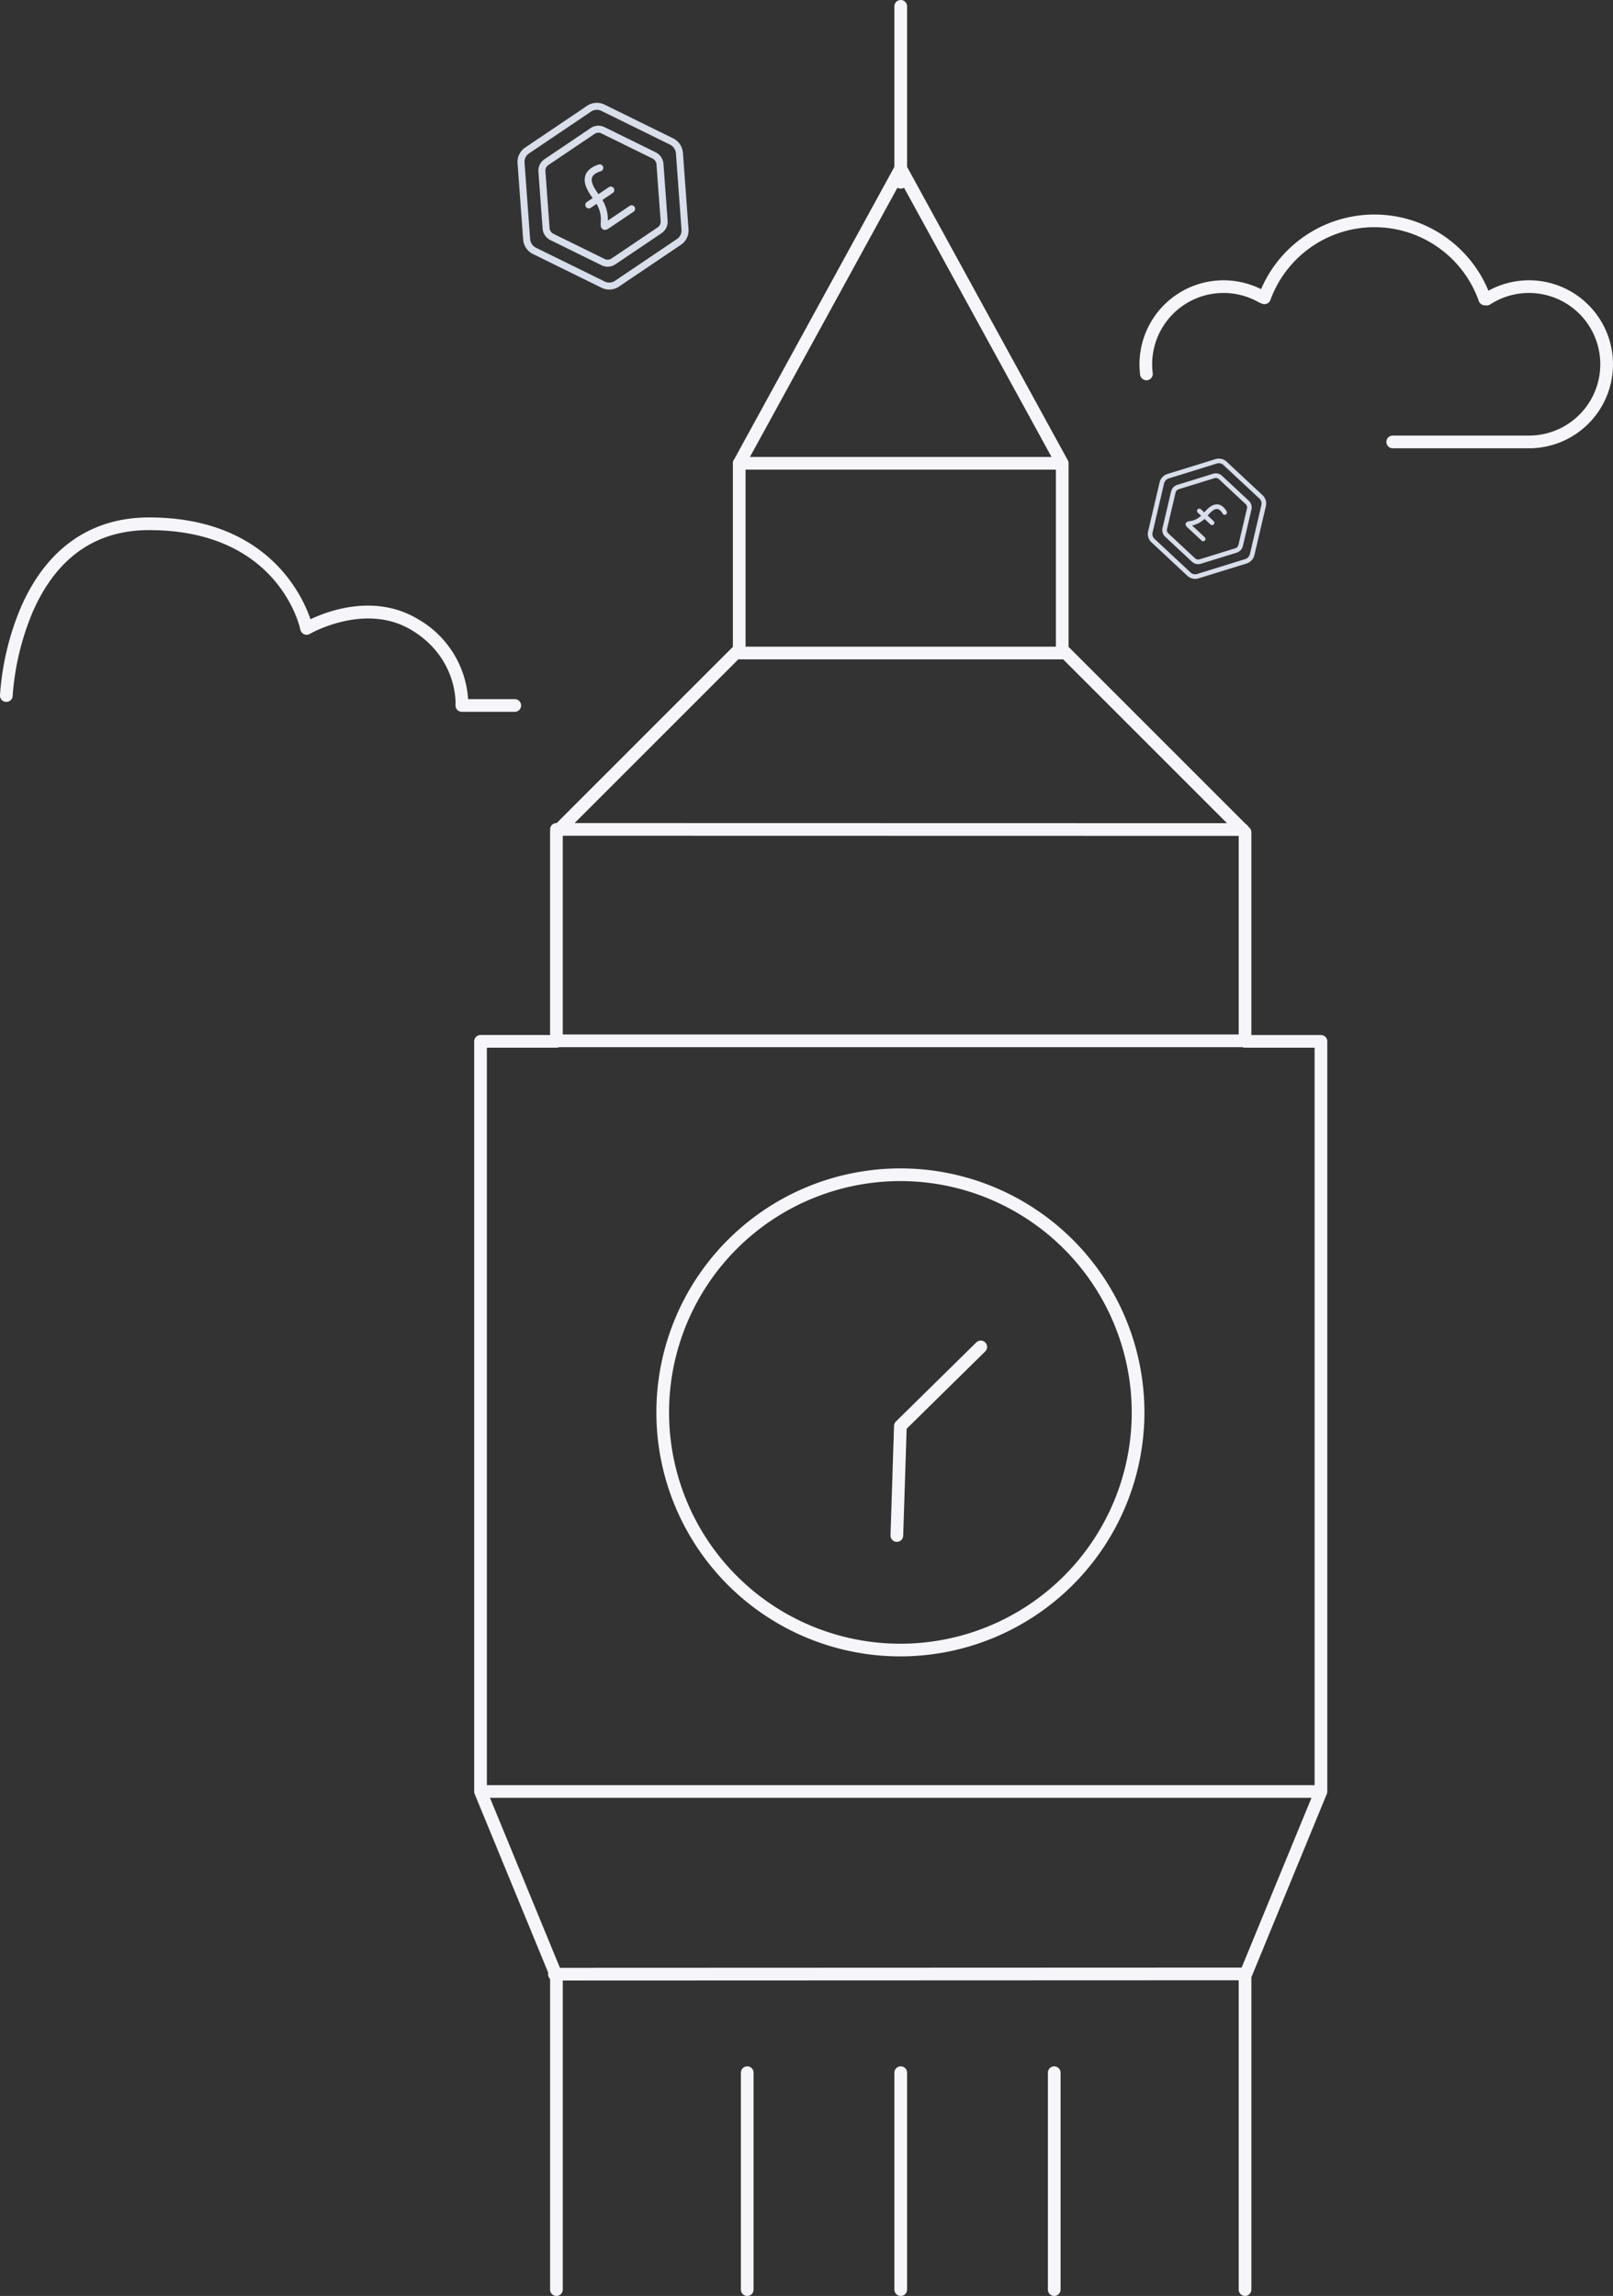 <svg xmlns="http://www.w3.org/2000/svg" width="385.651" height="549" viewBox="0 0 385.651 549"><rect x="0" y="0" width="385.651" height="549" fill="#333333" stroke="none"/><defs><style>.a{fill:#f6f6fa;}.b{fill:#d8deea;}</style></defs><g transform="translate(-552.001 -140)"><g transform="translate(-674.172 -37.377)"><g transform="translate(1440.012 216.149)"><path class="a" d="M1592.05,738.743a1.517,1.517,0,0,1-1.516-1.516V662.235a1.518,1.518,0,0,1,.114-.576l18.035-43.834V440.266H1592.05a1.517,1.517,0,0,1-1.516-1.516V389.38l-43.26-43.26a1.516,1.516,0,0,1-.443-1.072V300.919L1508.4,230.76a1.516,1.516,0,1,1,2.66-1.457l38.614,70.5a1.513,1.513,0,0,1,.187.729v43.888l43.26,43.261a1.517,1.517,0,0,1,.444,1.072v48.481H1610.2a1.517,1.517,0,0,1,1.516,1.516V618.125a1.5,1.5,0,0,1-.115.576l-18.034,43.834v74.691A1.516,1.516,0,0,1,1592.05,738.743Z" transform="translate(-1508.215 -228.515)"/></g><g transform="translate(1339.545 216.148)"><path class="a" d="M1395.37,738.743a1.516,1.516,0,0,1-1.516-1.516V662.535L1375.818,618.7a1.518,1.518,0,0,1-.114-.576V438.749a1.517,1.517,0,0,1,1.516-1.516h16.633V388.752a1.517,1.517,0,0,1,.444-1.072l43.26-43.261V300.531a1.52,1.52,0,0,1,.186-.729l38.614-70.5a1.516,1.516,0,0,1,2.66,1.457l-38.428,70.159v44.128a1.517,1.517,0,0,1-.444,1.072l-43.26,43.26v49.37a1.516,1.516,0,0,1-1.516,1.516h-16.633V617.825l18.035,43.834a1.505,1.505,0,0,1,.115.576v74.992A1.516,1.516,0,0,1,1395.37,738.743Z" transform="translate(-1375.704 -228.514)"/></g><g transform="translate(1440.012 177.377)"><path class="a" d="M1509.731,222.487a1.516,1.516,0,0,1-1.516-1.516V178.893a1.516,1.516,0,0,1,3.033,0v42.078A1.516,1.516,0,0,1,1509.731,222.487Z" transform="translate(-1508.215 -177.377)"/></g><g transform="translate(1401.398 286.648)"><path class="a" d="M1535.92,324.533H1458.8a1.516,1.516,0,0,1,0-3.033h77.118a1.516,1.516,0,0,1,0,3.033Z" transform="translate(-1457.285 -321.5)"/></g><g transform="translate(1401.398 332.006)"><path class="a" d="M1536.678,384.358H1458.8a1.516,1.516,0,0,1,0-3.033h77.876a1.516,1.516,0,0,1,0,3.033Z" transform="translate(-1457.285 -381.325)"/></g><g transform="translate(1357.694 374.182)"><path class="a" d="M1565.2,440.021h0l-164.038-.036a1.516,1.516,0,0,1,0-3.033h0l164.038.036a1.516,1.516,0,0,1,0,3.033Z" transform="translate(-1399.642 -436.953)"/></g><g transform="translate(1357.694 424.744)"><path class="a" d="M1565.955,506.674h-164.8a1.516,1.516,0,0,1,0-3.033h164.8a1.516,1.516,0,0,1,0,3.033Z" transform="translate(-1399.642 -503.641)"/></g><g transform="translate(1339.886 604.242)"><path class="a" d="M1577.713,743.423H1377.67a1.516,1.516,0,0,1,0-3.033h200.043a1.516,1.516,0,0,1,0,3.033Z" transform="translate(-1376.154 -740.39)"/></g><g transform="translate(1357.207 647.858)"><path class="a" d="M1400.516,801.013a1.516,1.516,0,0,1,0-3.033l165.123-.063h0a1.516,1.516,0,0,1,0,3.033l-165.124.063Z" transform="translate(-1399 -797.917)"/></g><g transform="translate(1403.313 671.48)"><path class="a" d="M1461.327,883.97a1.516,1.516,0,0,1-1.516-1.516V830.589a1.516,1.516,0,0,1,3.033,0v51.864A1.516,1.516,0,0,1,1461.327,883.97Z" transform="translate(-1459.811 -829.073)"/></g><g transform="translate(1440.012 671.48)"><path class="a" d="M1509.731,883.97a1.516,1.516,0,0,1-1.516-1.516V830.589a1.516,1.516,0,0,1,3.033,0v51.864A1.516,1.516,0,0,1,1509.731,883.97Z" transform="translate(-1508.215 -829.073)"/></g><g transform="translate(1476.712 671.48)"><path class="a" d="M1558.137,883.97a1.516,1.516,0,0,1-1.516-1.516V830.589a1.516,1.516,0,0,1,3.033,0v51.864A1.516,1.516,0,0,1,1558.137,883.97Z" transform="translate(-1556.621 -829.073)"/></g><g transform="translate(1383.103 456.763)"><path class="a" d="M1491.5,662.56a58.344,58.344,0,1,1,58.345-58.344A58.41,58.41,0,0,1,1491.5,662.56Zm0-113.655a55.311,55.311,0,1,0,55.312,55.311A55.374,55.374,0,0,0,1491.5,548.9Z" transform="translate(-1433.155 -545.872)"/></g><g transform="translate(1439.082 497.939)"><path class="a" d="M1508.506,648.3h-.049a1.516,1.516,0,0,1-1.467-1.564l.848-26.181a1.523,1.523,0,0,1,.452-1.033l19.215-18.911a1.516,1.516,0,1,1,2.128,2.162l-18.783,18.485-.828,25.575A1.516,1.516,0,0,1,1508.506,648.3Z" transform="translate(-1506.989 -600.181)"/></g><g transform="translate(1498.612 228.67)"><path class="a" d="M1678.633,300.926h-32.578a1.516,1.516,0,0,1,0-3.033h32.578a17.052,17.052,0,1,0-9.273-31.366,1.506,1.506,0,0,1-.914.243l-.466-.028a1.514,1.514,0,0,1-1.341-1.01,26.468,26.468,0,0,0-49.83-.266,1.515,1.515,0,0,1-1.989.889l-.582-.233a1.561,1.561,0,0,1-.189-.091A17.059,17.059,0,0,0,1588.674,283a1.517,1.517,0,0,1-3.009.38,20.093,20.093,0,0,1,28.911-20.5,29.5,29.5,0,0,1,54.358.376,20.086,20.086,0,1,1,9.7,37.677Z" transform="translate(-1585.506 -245.03)"/></g><g transform="translate(1226.173 301.108)"><path class="a" d="M1349.251,387.051H1336.6a1.517,1.517,0,0,1-1.513-1.611c.026-.454.508-11.308-10.542-17.95-11.091-6.667-24.168.846-24.3.923a1.518,1.518,0,0,1-2.253-1c-.206-.97-5.423-23.811-36.187-23.811-12.772,0-22.128,6.579-27.806,19.554a63.308,63.308,0,0,0-4.8,20.068,1.516,1.516,0,0,1-3.03-.124,65.2,65.2,0,0,1,5.017-21.082c6.113-14.032,16.7-21.449,30.618-21.449,27.98,0,36.547,18.336,38.6,24.344,4.209-2,15.443-6.19,25.7-.027a23.851,23.851,0,0,1,11.988,19.128h11.154a1.516,1.516,0,0,1,0,3.033Z" transform="translate(-1226.173 -340.572)"/></g></g><g transform="translate(56.385 1381.248) rotate(-34)"><g transform="translate(1193.459 -639.533)"><g transform="translate(0.26)"><path class="b" d="M1268.744-576.562h-6.914c-.6,0-1.227,0-1.521-.586-.305-.611.12-1.178.431-1.593l.108-.144a7.347,7.347,0,0,0,1.61-5.01c0-.229,0-.463-.006-.7-.025-1.868-.053-3.986,1.3-5.339,1.616-1.616,4.326-.656,4.441-.614a.838.838,0,0,1,.5,1.074.838.838,0,0,1-1.072.5c-.026-.009-1.84-.621-2.685.223s-.829,2.594-.809,4.131c0,.246.007.488.007.724a9.015,9.015,0,0,1-1.677,5.657h6.286a.838.838,0,0,1,.838.838A.838.838,0,0,1,1268.744-576.562Z" transform="translate(-1260.204 590.87)"/></g><g transform="translate(0 6.137)"><path class="b" d="M1266.14-559.9H1259.8a.838.838,0,0,1-.838-.838.838.838,0,0,1,.838-.838h6.338a.838.838,0,0,1,.838.838A.838.838,0,0,1,1266.14-559.9Z" transform="translate(-1258.964 561.579)"/></g></g><g transform="translate(1181.532 -647.539)"><path class="b" d="M1212.1-598.766a3.294,3.294,0,0,1-2.85-1.663l-6.777-11.827a3.373,3.373,0,0,1,0-3.337l6.778-11.831a3.292,3.292,0,0,1,2.846-1.66h13.361a3.293,3.293,0,0,1,2.847,1.663l6.777,11.827a3.374,3.374,0,0,1,0,3.337l-6.779,11.831a3.292,3.292,0,0,1-2.846,1.66Zm0-28.641a1.613,1.613,0,0,0-1.393.815l-6.78,11.833a1.69,1.69,0,0,0,0,1.672l6.778,11.829a1.615,1.615,0,0,0,1.4.817h13.354a1.612,1.612,0,0,0,1.392-.815l6.78-11.833a1.691,1.691,0,0,0,0-1.672l-6.778-11.829a1.615,1.615,0,0,0-1.395-.817Z" transform="translate(-1202.035 629.084)"/></g><g transform="translate(1176.098 -652.431)"><path class="b" d="M1207.24-612.33h-17.921a4.132,4.132,0,0,1-3.574-2.086l-9.092-15.868a4.239,4.239,0,0,1,0-4.192l9.094-15.871a4.13,4.13,0,0,1,3.57-2.083h17.923a4.131,4.131,0,0,1,3.572,2.086l9.093,15.868a4.24,4.24,0,0,1,0,4.192l-9.094,15.871A4.13,4.13,0,0,1,1207.24-612.33Zm-17.921-38.424a2.45,2.45,0,0,0-2.117,1.238l-9.1,15.873a2.557,2.557,0,0,0,0,2.527l9.094,15.87a2.453,2.453,0,0,0,2.121,1.24h17.916a2.45,2.45,0,0,0,2.117-1.238l9.1-15.873a2.557,2.557,0,0,0,0-2.527l-9.094-15.87a2.453,2.453,0,0,0-2.119-1.24Z" transform="translate(-1176.098 652.431)"/></g></g><g transform="translate(-466.195 -80.48) rotate(43)"><g transform="translate(1187.51 -643.953)"><g transform="translate(0.171)"><path class="b" d="M1265.818-581.465h-4.545c-.4,0-.807,0-1-.385-.2-.4.079-.775.283-1.047l.071-.094a4.829,4.829,0,0,0,1.058-3.294c0-.15,0-.3,0-.461-.016-1.228-.035-2.62.854-3.509,1.062-1.062,2.844-.431,2.919-.4a.551.551,0,0,1,.329.706.551.551,0,0,1-.7.33c-.017-.006-1.21-.408-1.765.147s-.545,1.705-.531,2.715c0,.162,0,.321,0,.476a5.925,5.925,0,0,1-1.1,3.718h4.132a.551.551,0,0,1,.551.551A.551.551,0,0,1,1265.818-581.465Z" transform="translate(-1260.204 590.87)"/></g><g transform="translate(0 4.034)"><path class="b" d="M1263.681-560.477h-4.166a.551.551,0,0,1-.551-.551.551.551,0,0,1,.551-.551h4.166a.551.551,0,0,1,.551.551A.551.551,0,0,1,1263.681-560.477Z" transform="translate(-1258.964 561.579)"/></g></g><g transform="translate(1179.67 -649.216)"><path class="b" d="M1208.653-609.155a2.165,2.165,0,0,1-1.873-1.093l-4.455-7.774a2.217,2.217,0,0,1,0-2.193l4.456-7.777a2.164,2.164,0,0,1,1.87-1.091h8.783a2.165,2.165,0,0,1,1.872,1.093l4.455,7.774a2.218,2.218,0,0,1,0,2.193l-4.456,7.777a2.164,2.164,0,0,1-1.871,1.091Zm0-18.827a1.06,1.06,0,0,0-.915.535l-4.456,7.778a1.111,1.111,0,0,0,0,1.1l4.456,7.776a1.061,1.061,0,0,0,.918.537h8.778a1.059,1.059,0,0,0,.915-.535l4.457-7.778a1.111,1.111,0,0,0,0-1.1l-4.455-7.776a1.061,1.061,0,0,0-.917-.537Z" transform="translate(-1202.035 629.084)"/></g><g transform="translate(1176.098 -652.431)"><path class="b" d="M1196.569-626.072h-11.78a2.716,2.716,0,0,1-2.35-1.371l-5.977-10.431a2.787,2.787,0,0,1,0-2.756l5.978-10.433a2.714,2.714,0,0,1,2.347-1.369h11.781a2.716,2.716,0,0,1,2.348,1.371l5.977,10.431a2.787,2.787,0,0,1,0,2.756l-5.978,10.433A2.715,2.715,0,0,1,1196.569-626.072Zm-11.78-25.258a1.61,1.61,0,0,0-1.392.814l-5.979,10.434a1.681,1.681,0,0,0,0,1.661l5.977,10.432a1.612,1.612,0,0,0,1.394.815h11.776a1.611,1.611,0,0,0,1.392-.813l5.979-10.434a1.681,1.681,0,0,0,0-1.661l-5.977-10.432a1.612,1.612,0,0,0-1.393-.815Z" transform="translate(-1176.098 652.431)"/></g></g></g></svg>
